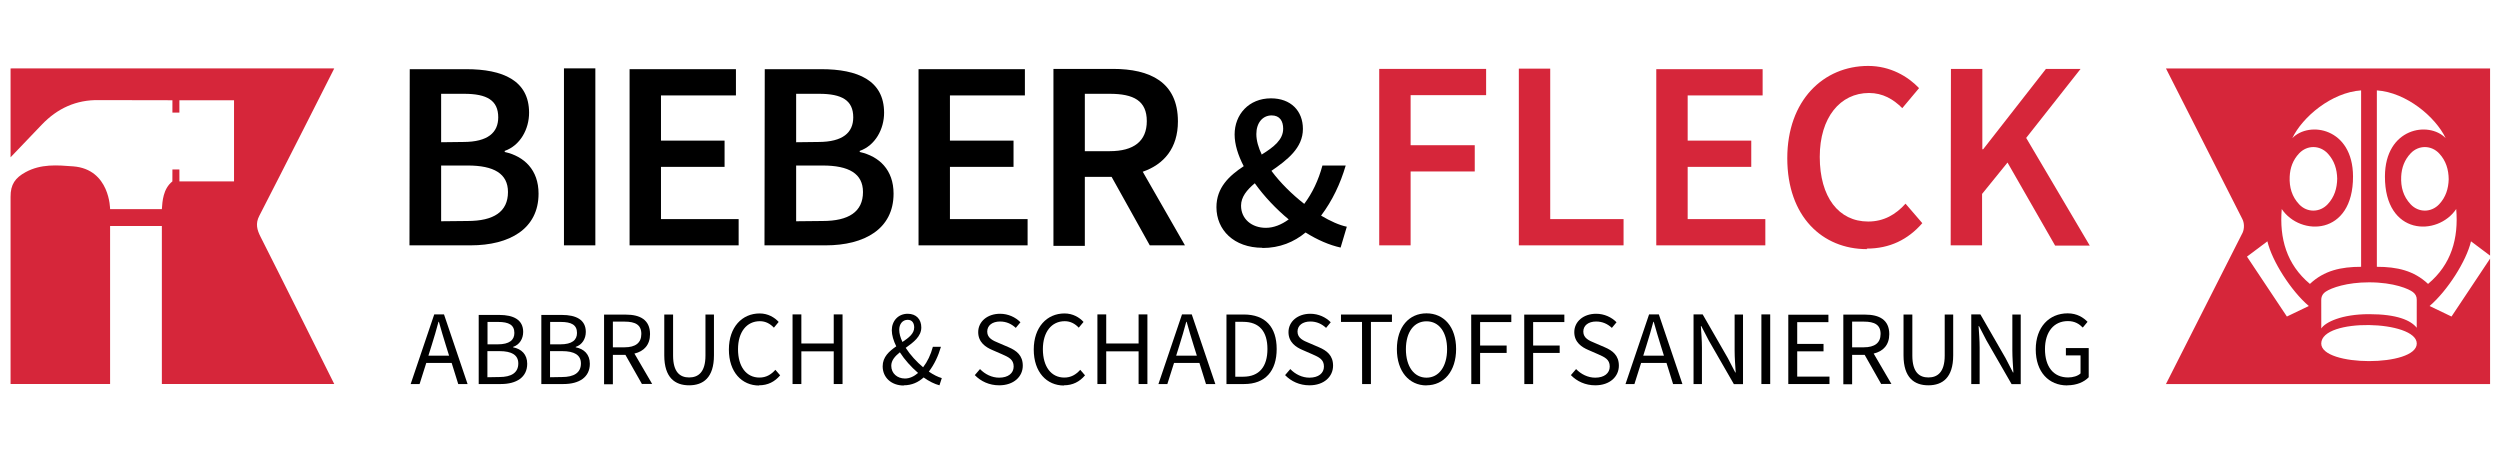 <?xml version="1.0" encoding="UTF-8" standalone="no"?>
<svg xmlns="http://www.w3.org/2000/svg" xmlns:xlink="http://www.w3.org/1999/xlink" xmlns:serif="http://www.serif.com/" width="100%" height="100%" viewBox="0 0 305 55" version="1.1" xml:space="preserve" style="fill-rule:evenodd;clip-rule:evenodd;stroke-linejoin:round;stroke-miterlimit:2;">
    <g transform="matrix(0.213,0,0,0.213,1.289,-119.974)">
        <path d="M228.481,703.784L263.511,703.784C285.831,703.784 302.416,694.329 302.416,674.179C302.416,660.539 294.201,652.789 283.041,650.309L283.041,649.689C291.876,646.589 296.991,637.289 296.991,627.834C296.991,609.234 281.801,602.879 261.031,602.879L228.636,602.879L228.481,703.784ZM246.616,644.729L246.616,616.984L259.791,616.984C272.811,616.984 279.321,620.704 279.321,630.469C279.321,639.149 273.431,644.574 259.326,644.574L246.616,644.729ZM246.616,689.989L246.616,658.059L261.806,658.059C276.841,658.059 284.901,662.709 284.901,673.249C284.901,684.564 276.686,689.834 261.806,689.834L246.616,689.989Z" style="fill-rule:nonzero;"></path>
        <rect x="316.968" y="602.415" width="17.98" height="101.37" style="fill-rule:nonzero;"></rect>
        <path d="M354.555,703.785L417.02,703.785L417.02,688.75L372.535,688.75L372.535,658.835L408.96,658.835L408.96,643.8L372.535,643.8L372.535,617.915L415.47,617.915L415.47,602.88L354.555,602.88L354.555,703.785Z" style="fill-rule:nonzero;"></path>
        <path d="M431.821,703.785L466.851,703.785C489.171,703.785 505.756,694.33 505.756,674.18C505.756,660.54 497.541,652.79 486.381,650.31L486.381,649.69C495.216,646.59 500.331,637.29 500.331,627.835C500.331,609.235 485.141,602.88 464.371,602.88L431.976,602.88L431.821,703.785ZM449.956,644.73L449.956,616.985L463.131,616.985C476.151,616.985 482.661,620.705 482.661,630.47C482.661,639.15 476.771,644.575 462.666,644.575L449.956,644.73ZM449.956,689.99L449.956,658.06L465.146,658.06C480.181,658.06 488.241,662.71 488.241,673.25C488.241,684.565 480.026,689.835 465.146,689.835L449.956,689.99Z" style="fill-rule:nonzero;"></path>
        <path d="M520.061,703.785L582.526,703.785L582.526,688.75L538.041,688.75L538.041,658.835L574.466,658.835L574.466,643.8L538.041,643.8L538.041,617.915L580.976,617.915L580.976,602.88L520.061,602.88L520.061,703.785Z" style="fill-rule:nonzero;"></path>
        <path d="M615.307,649.845L615.307,616.985L629.567,616.985C643.362,616.985 650.802,621.015 650.802,632.64C650.802,644.11 643.362,649.845 629.567,649.845L615.307,649.845ZM652.507,703.785L672.657,703.785L648.477,661.625C660.567,657.44 668.627,648.14 668.627,632.795C668.627,610.165 652.507,602.725 631.427,602.725L597.327,602.725L597.327,704.095L615.307,704.095L615.307,664.57L630.652,664.57L652.507,703.785Z" style="fill-rule:nonzero;"></path>
        <path d="M242.667,743.338L229.169,783.222L234.276,783.222L238.107,771.123L252.638,771.123L256.408,783.222L261.758,783.222L248.26,743.338L242.667,743.338ZM239.323,766.989L241.208,760.97C242.606,756.531 243.883,752.214 245.099,747.594L245.342,747.594C246.619,752.154 247.896,756.531 249.294,760.97L251.179,766.989L239.323,766.989Z" style="fill-rule:nonzero;"></path>
        <path d="M268.135,783.222L280.843,783.222C289.719,783.222 295.921,779.392 295.921,771.61C295.921,766.198 292.577,763.098 287.835,762.186L287.835,761.942C291.543,760.726 293.611,757.261 293.611,753.37C293.611,746.378 288.017,743.642 279.931,743.642L268.135,743.642L268.135,783.526L268.135,783.222ZM273.182,760.605L273.182,747.654L279.262,747.654C285.403,747.654 288.564,749.357 288.564,753.978C288.564,757.99 285.767,760.483 279.019,760.483L273.121,760.483L273.182,760.605ZM273.121,779.331L273.121,764.374L280.052,764.374C286.983,764.374 290.814,766.563 290.814,771.427C290.814,776.778 286.801,779.21 279.991,779.21L273.121,779.331Z" style="fill-rule:nonzero;"></path>
        <path d="M304.007,783.222L316.714,783.222C325.591,783.222 331.793,779.392 331.793,771.61C331.793,766.198 328.449,763.098 323.706,762.186L323.706,761.942C327.415,760.726 329.482,757.261 329.482,753.37C329.482,746.378 323.889,743.642 315.802,743.642L304.007,743.642L304.007,783.526L304.007,783.222ZM309.054,760.605L309.054,747.654L315.134,747.654C321.274,747.654 324.436,749.357 324.436,753.978C324.436,757.99 321.639,760.483 314.89,760.483L308.993,760.483L309.054,760.605ZM308.993,779.331L308.993,764.374L315.924,764.374C322.855,764.374 326.686,766.563 326.686,771.427C326.686,776.778 322.673,779.21 315.863,779.21L308.993,779.331Z" style="fill-rule:nonzero;"></path>
        <path d="M344.986,762.246L344.986,747.472L351.674,747.472C357.876,747.472 361.281,749.296 361.281,754.525C361.281,759.693 357.876,762.186 351.674,762.186L344.986,762.186L344.986,762.246ZM361.767,783.162L367.482,783.162L357.329,765.773C362.74,764.496 366.266,760.848 366.266,754.646C366.266,746.378 360.49,743.459 352.404,743.459L339.94,743.459L339.94,783.344L344.986,783.344L344.986,766.502L352.161,766.502L361.706,783.344L361.767,783.162Z" style="fill-rule:nonzero;"></path>
        <path d="M388.652,783.952C396.738,783.952 402.879,779.574 402.879,766.806L402.879,743.398L398.015,743.398L398.015,766.928C398.015,776.474 393.881,779.453 388.652,779.453C383.484,779.453 379.471,776.474 379.471,766.928L379.471,743.398L374.425,743.398L374.425,766.806C374.425,779.574 380.566,783.952 388.652,783.952Z" style="fill-rule:nonzero;"></path>
        <path d="M428.639,783.952C433.807,783.952 437.698,781.885 440.799,778.237L438.063,775.075C435.57,777.872 432.713,779.514 428.943,779.514C421.404,779.514 416.662,773.251 416.662,763.28C416.662,753.37 421.647,747.229 429.186,747.229C432.53,747.229 435.145,748.749 437.212,750.938L439.948,747.654C437.638,745.101 433.868,742.79 429.065,742.79C418.972,742.79 411.433,750.634 411.433,763.462C411.433,776.413 418.85,784.074 428.761,784.074L428.639,783.952Z" style="fill-rule:nonzero;"></path>
        <path d="M447.895,783.222L452.941,783.222L452.941,764.496L471.485,764.496L471.485,783.222L476.532,783.222L476.532,743.338L471.485,743.338L471.485,759.997L452.941,759.997L452.941,743.338L447.895,743.338L447.895,783.222Z" style="fill-rule:nonzero;"></path>
        <path d="M511.552,783.952C516.233,783.952 519.942,782.189 522.982,779.453C526.144,781.702 529.245,783.222 532.041,783.952L533.379,779.818C531.19,779.21 528.637,777.933 525.961,776.109C529.123,771.974 531.373,767.11 532.893,761.882L528.272,761.882C527.056,766.442 525.171,770.394 522.678,773.616C518.969,770.515 515.321,766.563 512.707,762.49C517.145,759.328 521.645,755.984 521.645,750.816C521.645,746.195 518.787,742.973 513.862,742.973C508.39,742.973 504.742,747.107 504.742,752.397C504.742,755.254 505.715,758.416 507.296,761.638C503.222,764.435 499.513,767.718 499.513,773.069C499.513,779.453 504.438,784.074 511.613,784.074L511.552,783.952ZM519.76,776.899C517.51,778.845 514.957,780.061 512.281,780.061C507.904,780.061 504.438,777.142 504.438,772.765C504.438,769.664 506.566,767.293 509.363,765.043C512.099,769.299 515.808,773.434 519.699,776.778L519.76,776.899ZM510.822,759.085C509.667,756.653 508.998,754.282 508.998,752.154C508.998,748.87 510.883,746.438 513.862,746.438C516.537,746.438 517.571,748.506 517.571,750.816C517.571,754.342 514.47,756.714 510.822,759.146L510.822,759.085Z" style="fill-rule:nonzero;"></path>
        <path d="M566.271,783.952C574.601,783.952 579.769,778.966 579.769,772.704C579.769,766.806 576.182,764.07 571.622,762.125L565.967,759.693C562.866,758.416 559.401,757.018 559.401,753.187C559.401,749.661 562.319,747.411 566.758,747.411C570.406,747.411 573.324,748.81 575.756,751.059L578.431,747.837C575.634,744.979 571.439,742.973 566.758,742.973C559.522,742.973 554.233,747.411 554.233,753.491C554.233,759.328 558.55,762.125 562.258,763.706L567.974,766.198C571.682,767.84 574.54,769.117 574.54,773.19C574.54,777.021 571.439,779.574 566.21,779.574C562.076,779.574 558.124,777.629 555.266,774.65L552.287,778.115C555.753,781.702 560.617,783.952 566.21,783.952L566.271,783.952Z" style="fill-rule:nonzero;"></path>
        <path d="M603.256,783.952C608.424,783.952 612.315,781.885 615.416,778.237L612.68,775.075C610.187,777.872 607.329,779.514 603.56,779.514C596.02,779.514 591.278,773.251 591.278,763.28C591.278,753.37 596.264,747.229 603.803,747.229C607.147,747.229 609.761,748.749 611.828,750.938L614.564,747.654C612.254,745.101 608.484,742.79 603.681,742.79C593.588,742.79 586.049,750.634 586.049,763.462C586.049,776.413 593.467,784.074 603.377,784.074L603.256,783.952Z" style="fill-rule:nonzero;"></path>
        <path d="M622.511,783.222L627.557,783.222L627.557,764.496L646.101,764.496L646.101,783.222L651.148,783.222L651.148,743.338L646.101,743.338L646.101,759.997L627.557,759.997L627.557,743.338L622.511,743.338L622.511,783.222Z" style="fill-rule:nonzero;"></path>
        <path d="M670.962,743.338L657.465,783.222L662.572,783.222L666.402,771.123L680.933,771.123L684.703,783.222L690.053,783.222L676.556,743.338L670.962,743.338ZM667.618,766.989L669.503,760.97C670.901,756.531 672.178,752.214 673.394,747.594L673.637,747.594C674.914,752.154 676.191,756.531 677.589,760.97L679.474,766.989L667.618,766.989Z" style="fill-rule:nonzero;"></path>
        <path d="M696.431,783.222L706.585,783.222C718.623,783.222 725.189,775.805 725.189,763.158C725.189,750.512 718.623,743.398 706.402,743.398L696.431,743.398L696.431,783.283L696.431,783.222ZM701.477,779.149L701.477,747.594L705.977,747.594C715.279,747.594 719.9,753.126 719.9,763.158C719.9,773.19 715.279,779.027 705.977,779.027L701.477,779.027L701.477,779.149Z" style="fill-rule:nonzero;"></path>
        <path d="M743.994,783.952C752.324,783.952 757.492,778.966 757.492,772.704C757.492,766.806 753.905,764.07 749.345,762.125L743.69,759.693C740.589,758.416 737.124,757.018 737.124,753.187C737.124,749.661 740.042,747.411 744.481,747.411C748.129,747.411 751.047,748.81 753.479,751.059L756.154,747.837C753.357,744.979 749.162,742.973 744.481,742.973C737.245,742.973 731.956,747.411 731.956,753.491C731.956,759.328 736.273,762.125 739.981,763.706L745.697,766.198C749.405,767.84 752.263,769.117 752.263,773.19C752.263,777.021 749.162,779.574 743.933,779.574C739.799,779.574 735.847,777.629 732.989,774.65L730.01,778.115C733.476,781.702 738.34,783.952 743.933,783.952L743.994,783.952Z" style="fill-rule:nonzero;"></path>
        <path d="M774.126,783.222L779.173,783.222L779.173,747.654L791.211,747.654L791.211,743.398L762.027,743.398L762.027,747.654L774.066,747.654L774.126,783.222Z" style="fill-rule:nonzero;"></path>
        <path d="M811.001,783.952C820.973,783.952 827.965,775.926 827.965,763.158C827.965,750.451 820.973,742.73 811.001,742.73C801.03,742.73 794.038,750.451 794.038,763.219C794.038,775.987 801.03,784.013 811.001,784.013L811.001,783.952ZM811.001,779.574C803.888,779.574 799.206,773.19 799.206,763.28C799.206,753.37 803.888,747.29 811.001,747.29C818.115,747.29 822.797,753.37 822.797,763.28C822.797,773.19 818.115,779.574 811.001,779.574Z" style="fill-rule:nonzero;"></path>
        <path d="M836.665,783.222L841.711,783.222L841.711,765.408L856.911,765.408L856.911,761.152L841.711,761.152L841.711,747.715L859.586,747.715L859.586,743.459L836.604,743.459L836.665,783.222Z" style="fill-rule:nonzero;"></path>
        <path d="M867.04,783.222L872.086,783.222L872.086,765.408L887.286,765.408L887.286,761.152L872.086,761.152L872.086,747.715L889.961,747.715L889.961,743.459L866.979,743.459L867.04,783.222Z" style="fill-rule:nonzero;"></path>
        <path d="M907.69,783.952C916.019,783.952 921.187,778.966 921.187,772.704C921.187,766.806 917.6,764.07 913.04,762.125L907.386,759.693C904.285,758.416 900.819,757.018 900.819,753.187C900.819,749.661 903.738,747.411 908.176,747.411C911.824,747.411 914.743,748.81 917.175,751.059L919.85,747.837C917.053,744.979 912.858,742.973 908.176,742.973C900.941,742.973 895.651,747.411 895.651,753.491C895.651,759.328 899.968,762.125 903.677,763.706L909.392,766.198C913.101,767.84 915.959,769.117 915.959,773.19C915.959,777.021 912.858,779.574 907.629,779.574C903.495,779.574 899.543,777.629 896.685,774.65L893.706,778.115C897.171,781.702 902.035,783.952 907.629,783.952L907.69,783.952Z" style="fill-rule:nonzero;"></path>
        <path d="M938.491,743.338L924.993,783.222L930.1,783.222L933.931,771.123L948.462,771.123L952.232,783.222L957.582,783.222L944.084,743.338L938.491,743.338ZM935.147,766.989L937.032,760.97C938.43,756.531 939.707,752.214 940.923,747.594L941.166,747.594C942.443,752.154 943.72,756.531 945.118,760.97L947.003,766.989L935.147,766.989Z" style="fill-rule:nonzero;"></path>
        <path d="M963.959,783.222L968.762,783.222L968.762,762.368C968.762,758.234 968.398,754.038 968.154,750.026L968.398,750.026L972.654,758.234L987.063,783.283L992.292,783.283L992.292,743.398L987.489,743.398L987.489,764.01C987.489,768.144 987.854,772.582 988.097,776.595L987.854,776.595L983.598,768.387L969.188,743.338L963.959,743.338L963.959,783.222Z" style="fill-rule:nonzero;"></path>
        <rect x="1002.82" y="743.338" width="5.046" height="39.884" style="fill-rule:nonzero;"></rect>
        <path d="M1018.23,783.222L1041.82,783.222L1041.82,778.966L1023.34,778.966L1023.34,764.496L1038.41,764.496L1038.41,760.24L1023.34,760.24L1023.34,747.776L1041.21,747.776L1041.21,743.52L1018.23,743.52L1018.23,783.222Z" style="fill-rule:nonzero;"></path>
        <path d="M1054.79,762.246L1054.79,747.472L1061.48,747.472C1067.68,747.472 1071.09,749.296 1071.09,754.525C1071.09,759.693 1067.68,762.186 1061.48,762.186L1054.79,762.186L1054.79,762.246ZM1071.57,783.162L1077.29,783.162L1067.13,765.773C1072.55,764.496 1076.07,760.848 1076.07,754.646C1076.07,746.378 1070.3,743.459 1062.21,743.459L1049.75,743.459L1049.75,783.344L1054.79,783.344L1054.79,766.502L1061.97,766.502L1071.51,783.344L1071.57,783.162Z" style="fill-rule:nonzero;"></path>
        <path d="M1098.46,783.952C1106.55,783.952 1112.68,779.574 1112.68,766.806L1112.68,743.398L1107.82,743.398L1107.82,766.928C1107.82,776.474 1103.69,779.453 1098.46,779.453C1093.29,779.453 1089.28,776.474 1089.28,766.928L1089.28,743.398L1084.23,743.398L1084.23,766.806C1084.23,779.574 1090.37,783.952 1098.46,783.952Z" style="fill-rule:nonzero;"></path>
        <path d="M1123.03,783.222L1127.83,783.222L1127.83,762.368C1127.83,758.234 1127.47,754.038 1127.22,750.026L1127.47,750.026L1131.72,758.234L1146.13,783.283L1151.36,783.283L1151.36,743.398L1146.56,743.398L1146.56,764.01C1146.56,768.144 1146.92,772.582 1147.16,776.595L1146.92,776.595L1142.67,768.387L1128.26,743.338L1123.03,743.338L1123.03,783.222Z" style="fill-rule:nonzero;"></path>
        <path d="M1178.08,783.952C1183.43,783.952 1187.75,782.006 1190.3,779.331L1190.3,762.611L1177.23,762.611L1177.23,766.806L1185.62,766.806L1185.62,777.142C1184.1,778.602 1181.36,779.453 1178.51,779.453C1170,779.453 1165.25,773.19 1165.25,763.219C1165.25,753.309 1170.36,747.168 1178.38,747.168C1182.34,747.168 1184.89,748.81 1186.9,750.877L1189.63,747.594C1187.32,745.222 1183.74,742.73 1178.26,742.73C1167.68,742.73 1159.96,750.573 1159.96,763.402C1159.96,776.352 1167.44,784.013 1177.96,784.013L1178.08,783.952Z" style="fill-rule:nonzero;"></path>
        <path d="M783.926,703.784L801.906,703.784L801.906,661.469L838.641,661.469L838.641,646.434L801.906,646.434L801.906,617.759L845.151,617.759L845.151,602.724L783.926,602.724L783.926,703.784Z" style="fill:rgb(214,38,58);fill-rule:nonzero;"></path>
        <path d="M863.889,703.785L923.874,703.785L923.874,688.75L881.869,688.75L881.869,602.57L863.889,602.57L863.889,703.785Z" style="fill:rgb(214,38,58);fill-rule:nonzero;"></path>
        <path d="M942.614,703.785L1005.08,703.785L1005.08,688.75L960.594,688.75L960.594,658.835L997.019,658.835L997.019,643.8L960.594,643.8L960.594,617.915L1003.53,617.915L1003.53,602.88L942.614,602.88L942.614,703.785Z" style="fill:rgb(214,38,58);fill-rule:nonzero;"></path>
        <path d="M1063.22,705.645C1076.24,705.645 1086.78,700.53 1094.99,691.075L1085.38,679.915C1079.8,686.115 1072.98,690.145 1063.99,690.145C1047.1,690.145 1036.25,676.195 1036.25,653.1C1036.25,630.47 1048.03,616.52 1064.46,616.52C1072.36,616.52 1078.41,620.085 1083.52,625.2L1093.13,613.73C1086.78,607.065 1076.7,601.02 1063.99,601.02C1038.42,601.02 1017.65,620.705 1017.65,653.875C1017.65,687.355 1037.8,705.955 1063.22,705.955L1063.22,705.645Z" style="fill:rgb(214,38,58);fill-rule:nonzero;"></path>
        <path d="M1111.24,703.785L1129.22,703.785L1129.22,674.335L1143.79,656.355L1171.07,703.94L1190.91,703.94L1154.48,642.25L1185.64,602.725L1165.8,602.725L1129.84,648.76L1129.37,648.76L1129.37,602.725L1111.39,602.725L1111.24,703.785Z" style="fill:rgb(214,38,58);fill-rule:nonzero;"></path>
        <path d="M716.976,705.308C727.009,705.308 735.137,701.879 741.741,696.418C748.599,700.736 755.457,703.657 761.807,705.054L765.363,693.116C761.045,692.227 755.965,689.941 750.631,686.766C757.108,678.13 761.68,668.478 764.728,658.064L751.393,658.064C749.107,666.573 745.551,673.939 740.979,680.035C733.994,674.574 727.263,667.97 722.183,661.112C731.2,654.889 740.217,648.031 740.217,637.109C740.217,626.695 733.232,619.583 721.929,619.583C709.229,619.583 701.101,628.854 701.101,640.284C701.101,645.872 703.006,652.095 706.308,658.445C698.053,663.906 690.687,670.637 690.687,681.94C690.687,694.894 700.593,705.181 717.103,705.181L716.976,705.308ZM732.089,688.925C727.898,691.973 723.453,693.751 719.008,693.751C710.88,693.751 704.784,688.671 704.784,681.051C704.784,676.098 708.086,672.034 712.658,668.224C717.992,675.717 724.85,682.956 732.216,689.052L732.089,688.925ZM716.722,651.968C714.69,647.777 713.547,643.713 713.547,640.03C713.547,633.68 717.103,629.362 722.31,629.362C727.009,629.362 728.914,632.664 728.914,636.982C728.914,643.332 723.453,647.523 716.722,651.714L716.722,651.968Z" style="fill-rule:nonzero;"></path>
        <path d="M185.399,783.21L86.657,783.21C86.657,753.463 86.659,692.694 86.659,692.694L57.006,692.694L57.005,783.21L0.001,783.21L0.001,676.021C-0.069,668.895 2.697,665.078 8.626,661.854C17.433,657.066 26.602,657.831 35.857,658.542C57.006,660.165 57.006,683.045 57.006,683.045L86.659,683.045C86.969,678.67 87.3,671.448 92.682,667.161L92.699,660.311L96.698,660.311L96.71,667.161L127.993,667.161L127.993,620.674L96.699,620.674L96.698,627.77L92.699,627.77L92.707,620.674L50.775,620.595C37.587,620.325 26.807,625.322 17.865,634.678C13.508,639.235 0.001,653.345 0.001,653.345L0.001,602.456C61.421,602.34 122.811,602.511 185.399,602.456C185.399,602.456 154.588,663.427 142.436,686.931C140.175,691.305 141.145,694.882 143.155,698.83C152.433,717.052 185.399,783.21 185.399,783.21Z" style="fill:rgb(214,38,58);fill-rule:nonzero;"></path>
        <path d="M1396.49,665.924C1396.33,671.286 1394.85,676.142 1391.09,680.184C1386.53,685.089 1379.25,685.149 1374.67,680.257C1370.46,675.769 1368.98,670.364 1369.28,664.35C1369.53,659.266 1371.19,654.775 1374.74,651.04C1379.3,646.253 1386.55,646.33 1391.06,651.173C1394.95,655.339 1396.42,660.35 1396.49,665.924ZM1384.67,725.876C1376.53,718.212 1366.87,716.077 1355.34,716.077L1355.34,615.027C1372.32,616.213 1388.94,630.241 1394.75,642.377C1385.11,632.428 1360.07,636.453 1359.97,664.29C1359.85,698.366 1390.18,698.769 1400.8,682.985C1402.19,699.762 1398.06,714.688 1384.67,725.876ZM1323.49,760.027C1323.5,745.154 1378.2,746.668 1378.2,760.027C1378.2,773.494 1323.47,773.386 1323.49,760.027ZM1350.88,724.969C1365.28,724.969 1373.84,728.838 1376.04,730.58C1377.46,731.705 1378.22,733.036 1378.19,734.956L1378.18,750.994C1374.78,746.717 1366.9,743.202 1350.88,743.202C1335.12,743.202 1325.75,747.851 1323.51,751.398L1323.49,735.255C1323.45,733.049 1324.34,731.458 1326.11,730.277C1329.33,728.128 1338.08,724.969 1350.88,724.969ZM1300.86,682.985C1311.49,698.769 1341.81,698.366 1341.69,664.29C1341.6,636.453 1316.56,632.428 1306.92,642.377C1312.72,630.241 1329.34,616.213 1346.32,615.027L1346.32,716.077C1334.79,716.077 1325.13,718.212 1317,725.876C1303.61,714.688 1299.47,699.762 1300.86,682.985ZM1303.81,744.557L1280.95,710.244L1292.65,701.478C1295.25,712.722 1306.21,729.908 1316.37,738.528L1303.81,744.557ZM1305.41,664.464C1305.63,659.383 1307.27,654.878 1310.8,651.124C1315.4,646.245 1322.67,646.296 1327.23,651.201C1331.02,655.286 1332.5,660.196 1332.63,665.593C1332.53,671.131 1331.05,676.089 1327.2,680.211C1322.69,685.055 1315.43,685.138 1310.88,680.342C1306.65,675.876 1305.14,670.477 1305.41,664.464ZM1409.26,701.478L1420.19,709.674L1420.19,602.456L1234.54,602.456L1278.16,688.448C1279.53,690.873 1279.49,694.244 1278.46,696.514L1234.54,783.222L1420.19,783.222L1420.19,711.386L1398.1,744.557L1385.53,738.528C1395.69,729.908 1406.65,712.722 1409.26,701.478Z" style="fill:rgb(214,38,58);fill-rule:nonzero;"></path>
    </g>
</svg>
